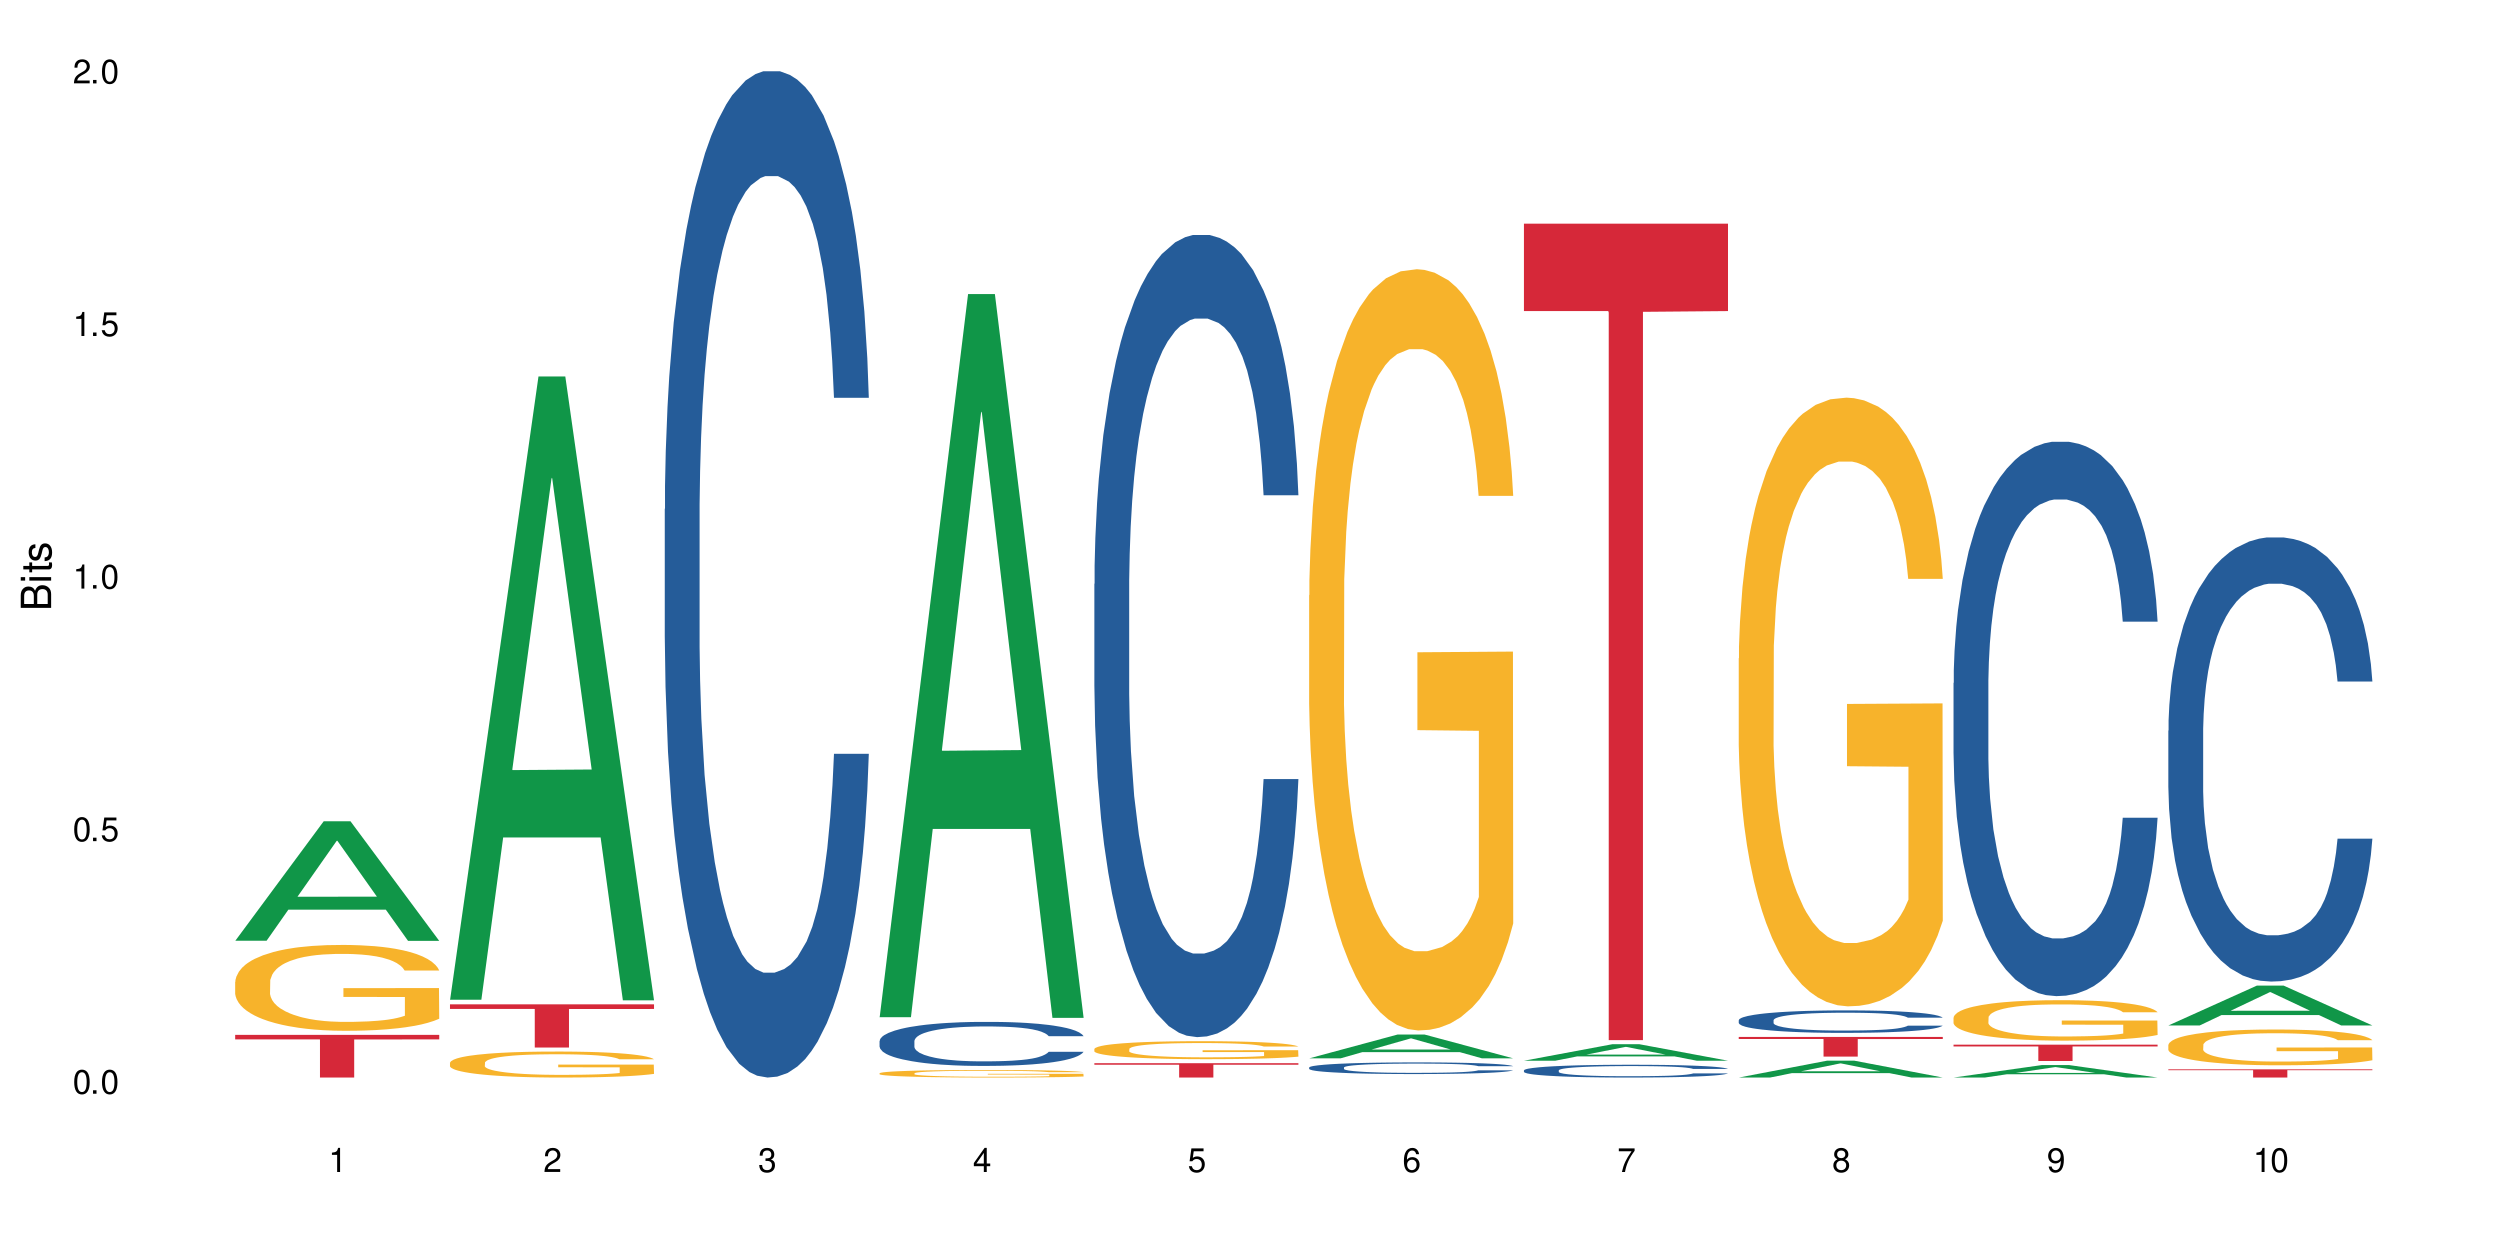 <?xml version="1.0" encoding="UTF-8"?>
<svg xmlns="http://www.w3.org/2000/svg" xmlns:xlink="http://www.w3.org/1999/xlink" width="720" height="360" viewBox="0 0 720 360">
<defs>
<g>
<g id="glyph-0-0">
</g>
<g id="glyph-0-1">
<path d="M 2.641 -6.938 C 2 -6.938 1.422 -6.656 1.078 -6.172 C 0.641 -5.562 0.406 -4.641 0.406 -3.359 C 0.406 -1.016 1.188 0.219 2.641 0.219 C 4.078 0.219 4.859 -1.016 4.859 -3.297 C 4.859 -4.641 4.656 -5.547 4.203 -6.172 C 3.844 -6.656 3.281 -6.938 2.641 -6.938 Z M 2.641 -6.188 C 3.547 -6.188 4 -5.25 4 -3.375 C 4 -1.406 3.562 -0.484 2.625 -0.484 C 1.734 -0.484 1.281 -1.438 1.281 -3.344 C 1.281 -5.25 1.734 -6.188 2.641 -6.188 Z M 2.641 -6.188 "/>
</g>
<g id="glyph-0-2">
<path d="M 1.828 -1 L 0.828 -1 L 0.828 0 L 1.828 0 Z M 1.828 -1 "/>
</g>
<g id="glyph-0-3">
<path d="M 4.562 -6.797 L 1.062 -6.797 L 0.547 -3.094 L 1.328 -3.094 C 1.719 -3.562 2.047 -3.734 2.578 -3.734 C 3.484 -3.734 4.062 -3.109 4.062 -2.094 C 4.062 -1.125 3.484 -0.531 2.578 -0.531 C 1.828 -0.531 1.375 -0.906 1.188 -1.672 L 0.328 -1.672 C 0.453 -1.109 0.547 -0.844 0.75 -0.594 C 1.125 -0.078 1.828 0.219 2.594 0.219 C 3.969 0.219 4.922 -0.781 4.922 -2.219 C 4.922 -3.562 4.031 -4.484 2.719 -4.484 C 2.25 -4.484 1.859 -4.359 1.469 -4.062 L 1.734 -5.969 L 4.562 -5.969 Z M 4.562 -6.797 "/>
</g>
<g id="glyph-0-4">
<path d="M 2.484 -4.938 L 2.484 0 L 3.328 0 L 3.328 -6.938 L 2.766 -6.938 C 2.469 -5.875 2.281 -5.734 0.984 -5.562 L 0.984 -4.938 Z M 2.484 -4.938 "/>
</g>
<g id="glyph-0-5">
<path d="M 4.859 -0.828 L 1.281 -0.828 C 1.359 -1.406 1.672 -1.781 2.5 -2.281 L 3.469 -2.828 C 4.406 -3.344 4.906 -4.062 4.906 -4.906 C 4.906 -5.484 4.672 -6.031 4.266 -6.406 C 3.859 -6.766 3.375 -6.938 2.719 -6.938 C 1.859 -6.938 1.219 -6.625 0.844 -6.031 C 0.609 -5.672 0.5 -5.234 0.484 -4.531 L 1.328 -4.531 C 1.359 -5.016 1.406 -5.281 1.531 -5.516 C 1.75 -5.938 2.188 -6.203 2.703 -6.203 C 3.469 -6.203 4.031 -5.641 4.031 -4.891 C 4.031 -4.344 3.719 -3.859 3.125 -3.516 L 2.234 -3 C 0.812 -2.172 0.406 -1.531 0.328 -0.016 L 4.859 -0.016 Z M 4.859 -0.828 "/>
</g>
<g id="glyph-0-6">
<path d="M 2.125 -3.188 L 2.578 -3.188 C 3.5 -3.188 3.984 -2.766 3.984 -1.922 C 3.984 -1.062 3.469 -0.531 2.594 -0.531 C 1.656 -0.531 1.203 -1 1.156 -2.016 L 0.312 -2.016 C 0.344 -1.453 0.438 -1.094 0.609 -0.781 C 0.953 -0.109 1.625 0.219 2.547 0.219 C 3.953 0.219 4.859 -0.625 4.859 -1.938 C 4.859 -2.828 4.516 -3.297 3.703 -3.594 C 4.344 -3.844 4.656 -4.328 4.656 -5.031 C 4.656 -6.219 3.875 -6.938 2.578 -6.938 C 1.203 -6.938 0.484 -6.172 0.453 -4.703 L 1.297 -4.703 C 1.312 -5.125 1.344 -5.359 1.453 -5.578 C 1.641 -5.969 2.062 -6.203 2.594 -6.203 C 3.344 -6.203 3.797 -5.75 3.797 -5 C 3.797 -4.516 3.609 -4.219 3.25 -4.047 C 3.016 -3.953 2.703 -3.922 2.125 -3.906 Z M 2.125 -3.188 "/>
</g>
<g id="glyph-0-7">
<path d="M 3.141 -1.672 L 3.141 0 L 3.984 0 L 3.984 -1.672 L 4.984 -1.672 L 4.984 -2.438 L 3.984 -2.438 L 3.984 -6.938 L 3.359 -6.938 L 0.266 -2.578 L 0.266 -1.672 Z M 3.141 -2.438 L 1 -2.438 L 3.141 -5.5 Z M 3.141 -2.438 "/>
</g>
<g id="glyph-0-8">
<path d="M 4.781 -5.125 C 4.609 -6.266 3.891 -6.938 2.844 -6.938 C 2.094 -6.938 1.422 -6.578 1.031 -5.953 C 0.594 -5.266 0.406 -4.422 0.406 -3.172 C 0.406 -2 0.578 -1.25 0.984 -0.641 C 1.359 -0.078 1.953 0.219 2.703 0.219 C 3.984 0.219 4.922 -0.75 4.922 -2.094 C 4.922 -3.375 4.062 -4.281 2.844 -4.281 C 2.172 -4.281 1.641 -4.031 1.281 -3.516 C 1.281 -5.234 1.828 -6.188 2.797 -6.188 C 3.391 -6.188 3.797 -5.797 3.938 -5.125 Z M 2.734 -3.531 C 3.547 -3.531 4.062 -2.953 4.062 -2.031 C 4.062 -1.156 3.484 -0.531 2.703 -0.531 C 1.922 -0.531 1.328 -1.188 1.328 -2.078 C 1.328 -2.938 1.906 -3.531 2.734 -3.531 Z M 2.734 -3.531 "/>
</g>
<g id="glyph-0-9">
<path d="M 4.984 -6.797 L 0.438 -6.797 L 0.438 -5.969 L 4.109 -5.969 C 2.5 -3.656 1.828 -2.234 1.328 0 L 2.219 0 C 2.594 -2.172 3.453 -4.047 4.984 -6.094 Z M 4.984 -6.797 "/>
</g>
<g id="glyph-0-10">
<path d="M 3.75 -3.656 C 4.469 -4.094 4.688 -4.438 4.688 -5.078 C 4.688 -6.172 3.844 -6.938 2.641 -6.938 C 1.438 -6.938 0.594 -6.172 0.594 -5.094 C 0.594 -4.438 0.812 -4.094 1.516 -3.656 C 0.734 -3.266 0.359 -2.703 0.359 -1.922 C 0.359 -0.656 1.281 0.219 2.641 0.219 C 3.984 0.219 4.922 -0.656 4.922 -1.922 C 4.922 -2.703 4.531 -3.266 3.75 -3.656 Z M 2.641 -6.188 C 3.359 -6.188 3.812 -5.75 3.812 -5.062 C 3.812 -4.406 3.344 -3.984 2.641 -3.984 C 1.922 -3.984 1.453 -4.406 1.453 -5.078 C 1.453 -5.75 1.922 -6.188 2.641 -6.188 Z M 2.641 -3.266 C 3.484 -3.266 4.062 -2.719 4.062 -1.906 C 4.062 -1.078 3.484 -0.531 2.625 -0.531 C 1.797 -0.531 1.219 -1.094 1.219 -1.906 C 1.219 -2.719 1.781 -3.266 2.641 -3.266 Z M 2.641 -3.266 "/>
</g>
<g id="glyph-0-11">
<path d="M 0.516 -1.578 C 0.672 -0.453 1.406 0.219 2.438 0.219 C 3.188 0.219 3.859 -0.141 4.266 -0.766 C 4.688 -1.453 4.891 -2.297 4.891 -3.547 C 4.891 -4.719 4.703 -5.453 4.312 -6.078 C 3.938 -6.641 3.344 -6.938 2.594 -6.938 C 1.297 -6.938 0.359 -5.969 0.359 -4.625 C 0.359 -3.344 1.234 -2.453 2.453 -2.453 C 3.094 -2.453 3.578 -2.672 4.016 -3.203 C 4 -1.484 3.469 -0.531 2.5 -0.531 C 1.906 -0.531 1.484 -0.906 1.359 -1.578 Z M 2.578 -6.203 C 3.375 -6.203 3.969 -5.531 3.969 -4.641 C 3.969 -3.797 3.391 -3.188 2.547 -3.188 C 1.734 -3.188 1.234 -3.766 1.234 -4.688 C 1.234 -5.562 1.797 -6.203 2.578 -6.203 Z M 2.578 -6.203 "/>
</g>
<g id="glyph-1-0">
</g>
<g id="glyph-1-1">
<path d="M 0 -0.953 L 0 -4.891 C 0 -5.719 -0.234 -6.344 -0.734 -6.797 C -1.188 -7.234 -1.812 -7.469 -2.5 -7.469 C -3.547 -7.469 -4.188 -7 -4.625 -5.875 C -4.984 -6.688 -5.625 -7.094 -6.531 -7.094 C -7.172 -7.094 -7.734 -6.859 -8.141 -6.391 C -8.562 -5.922 -8.75 -5.344 -8.75 -4.5 L -8.75 -0.953 Z M -4.984 -2.062 L -7.766 -2.062 L -7.766 -4.219 C -7.766 -4.844 -7.688 -5.203 -7.453 -5.5 C -7.219 -5.812 -6.859 -5.969 -6.375 -5.969 C -5.891 -5.969 -5.531 -5.812 -5.297 -5.5 C -5.062 -5.203 -4.984 -4.844 -4.984 -4.219 Z M -0.984 -2.062 L -4 -2.062 L -4 -4.781 C -4 -5.766 -3.438 -6.359 -2.484 -6.359 C -1.547 -6.359 -0.984 -5.766 -0.984 -4.781 Z M -0.984 -2.062 "/>
</g>
<g id="glyph-1-2">
<path d="M -6.281 -1.797 L -6.281 -0.797 L 0 -0.797 L 0 -1.797 Z M -8.75 -1.797 L -8.75 -0.797 L -7.484 -0.797 L -7.484 -1.797 Z M -8.75 -1.797 "/>
</g>
<g id="glyph-1-3">
<path d="M -6.281 -3.047 L -6.281 -2.016 L -8.016 -2.016 L -8.016 -1.016 L -6.281 -1.016 L -6.281 -0.172 L -5.469 -0.172 L -5.469 -1.016 L -0.719 -1.016 C -0.078 -1.016 0.281 -1.453 0.281 -2.234 C 0.281 -2.5 0.25 -2.719 0.188 -3.047 L -0.641 -3.047 C -0.609 -2.906 -0.594 -2.766 -0.594 -2.562 C -0.594 -2.141 -0.719 -2.016 -1.156 -2.016 L -5.469 -2.016 L -5.469 -3.047 Z M -6.281 -3.047 "/>
</g>
<g id="glyph-1-4">
<path d="M -4.531 -5.25 C -5.766 -5.25 -6.469 -4.422 -6.469 -2.969 C -6.469 -1.516 -5.719 -0.562 -4.547 -0.562 C -3.562 -0.562 -3.094 -1.062 -2.734 -2.562 L -2.516 -3.484 C -2.344 -4.188 -2.094 -4.469 -1.641 -4.469 C -1.047 -4.469 -0.641 -3.875 -0.641 -3 C -0.641 -2.453 -0.797 -2 -1.062 -1.75 C -1.25 -1.594 -1.422 -1.531 -1.875 -1.469 L -1.875 -0.406 C -0.422 -0.453 0.281 -1.266 0.281 -2.922 C 0.281 -4.5 -0.5 -5.516 -1.719 -5.516 C -2.656 -5.516 -3.172 -4.984 -3.469 -3.734 L -3.703 -2.766 C -3.891 -1.953 -4.156 -1.609 -4.594 -1.609 C -5.188 -1.609 -5.547 -2.125 -5.547 -2.938 C -5.547 -3.75 -5.203 -4.172 -4.531 -4.203 Z M -4.531 -5.25 "/>
</g>
</g>
</defs>
<rect x="-72" y="-36" width="864" height="432" fill="rgb(100%, 100%, 100%)" fill-opacity="1"/>
<path fill-rule="nonzero" fill="rgb(6.275%, 58.824%, 28.235%)" fill-opacity="1" d="M 67.73 270.941 L 67.793 270.91 L 93.223 236.531 L 100.945 236.531 L 126.5 270.977 L 117.52 270.977 L 111.117 261.984 L 83.051 261.984 L 76.773 270.941 L 67.73 270.941 L 85.75 258.266 L 108.543 258.234 L 97.176 242.16 L 97.051 242.125 L 96.926 242.223 L 85.688 258.234 L 85.75 258.266 Z M 67.73 270.941 "/>
<path fill-rule="nonzero" fill="rgb(96.863%, 70.196%, 16.863%)" fill-opacity="1" d="M 67.73 282.734 L 67.801 282.711 L 67.801 282.258 L 68.09 281.242 L 68.805 279.84 L 69.738 278.691 L 70.742 277.785 L 71.387 277.312 L 72.461 276.633 L 73.395 276.137 L 75.758 275.121 L 78.77 274.172 L 80.418 273.766 L 82.281 273.383 L 84.93 272.953 L 86.148 272.793 L 89.875 272.434 L 94.105 272.207 L 98.762 272.141 L 100.914 272.16 L 103.852 272.254 L 107.863 272.5 L 110.16 272.727 L 111.949 272.953 L 113.812 273.246 L 116.105 273.699 L 118.258 274.238 L 119.977 274.781 L 121.695 275.461 L 123.129 276.184 L 124.348 276.973 L 125.422 277.922 L 126.07 278.711 L 126.5 279.504 L 116.535 279.504 L 115.965 278.711 L 115.32 278.102 L 114.242 277.355 L 113.168 276.816 L 112.094 276.387 L 110.086 275.797 L 108.367 275.438 L 106.215 275.121 L 104.137 274.918 L 101.773 274.781 L 100.34 274.738 L 96.543 274.738 L 93.102 274.895 L 91.094 275.074 L 89.66 275.258 L 87.656 275.594 L 86.438 275.867 L 85.719 276.047 L 83.57 276.746 L 82.137 277.379 L 81.348 277.809 L 80.344 278.488 L 79.629 279.098 L 78.84 280 L 78.41 280.676 L 77.836 282.215 L 77.766 286.277 L 77.98 287.137 L 78.41 288.062 L 78.984 288.875 L 79.844 289.734 L 80.703 290.391 L 82.207 291.27 L 83.496 291.859 L 84.5 292.242 L 86.438 292.852 L 87.227 293.055 L 89.09 293.461 L 91.023 293.777 L 93.387 294.051 L 95.18 294.184 L 98.047 294.297 L 101.703 294.297 L 106 294.164 L 108.727 293.98 L 110.59 293.801 L 111.809 293.645 L 113.312 293.395 L 114.387 293.168 L 115.391 292.918 L 116.609 292.535 L 116.609 287.137 L 98.906 287.113 L 98.906 284.586 L 126.426 284.562 L 126.5 293.395 L 124.992 294.004 L 123.129 294.59 L 121.34 295.043 L 119.477 295.426 L 116.824 295.855 L 114.672 296.129 L 111.375 296.445 L 108.367 296.648 L 105.215 296.781 L 102.418 296.852 L 99.121 296.871 L 96.184 296.828 L 93.031 296.691 L 90.52 296.512 L 88.227 296.285 L 85.934 295.992 L 83.066 295.516 L 81.203 295.133 L 79.27 294.66 L 77.336 294.094 L 75.613 293.484 L 74.469 293.012 L 73.32 292.469 L 72.102 291.789 L 70.957 291.023 L 70.098 290.324 L 69.309 289.531 L 68.734 288.785 L 68.16 287.77 L 67.875 286.957 L 67.73 286.258 Z M 67.73 282.734 "/>
<path fill-rule="nonzero" fill="rgb(83.922%, 15.686%, 22.353%)" fill-opacity="1" d="M 67.73 298.035 L 126.5 298.035 L 126.5 299.352 L 102.008 299.363 L 102.008 310.332 L 92.152 310.332 L 92.152 299.375 L 92.008 299.352 L 67.73 299.352 Z M 67.73 298.035 "/>
<path fill-rule="nonzero" fill="rgb(6.275%, 58.824%, 28.235%)" fill-opacity="1" d="M 129.594 287.918 L 129.656 287.75 L 155.082 108.414 L 162.805 108.414 L 188.359 288.09 L 179.383 288.09 L 172.977 241.188 L 144.91 241.188 L 138.633 287.918 L 129.594 287.918 L 147.613 221.785 L 170.402 221.617 L 159.039 137.77 L 158.914 137.602 L 158.789 138.105 L 147.547 221.617 L 147.613 221.785 Z M 129.594 287.918 "/>
<path fill-rule="nonzero" fill="rgb(96.863%, 70.196%, 16.863%)" fill-opacity="1" d="M 129.594 306.051 L 129.664 306.047 L 129.664 305.91 L 129.949 305.602 L 130.668 305.176 L 131.598 304.828 L 132.602 304.555 L 133.246 304.41 L 134.32 304.207 L 135.254 304.055 L 137.617 303.75 L 140.629 303.461 L 142.277 303.34 L 144.141 303.223 L 146.793 303.094 L 148.012 303.043 L 151.738 302.934 L 155.965 302.867 L 160.625 302.848 L 162.773 302.852 L 165.711 302.879 L 169.727 302.957 L 172.02 303.023 L 173.812 303.094 L 175.676 303.18 L 177.969 303.316 L 180.117 303.48 L 181.836 303.645 L 183.559 303.852 L 184.992 304.07 L 186.211 304.309 L 187.285 304.598 L 187.93 304.836 L 188.359 305.074 L 178.398 305.074 L 177.824 304.836 L 177.18 304.652 L 176.105 304.426 L 175.031 304.262 L 173.953 304.133 L 171.949 303.953 L 170.227 303.844 L 168.078 303.75 L 166 303.688 L 163.633 303.645 L 162.199 303.633 L 158.402 303.633 L 154.961 303.68 L 152.957 303.734 L 151.523 303.789 L 149.516 303.891 L 148.297 303.973 L 147.582 304.027 L 145.43 304.242 L 143.996 304.434 L 143.207 304.562 L 142.207 304.766 L 141.488 304.953 L 140.699 305.227 L 140.27 305.43 L 139.695 305.895 L 139.625 307.125 L 139.84 307.387 L 140.27 307.664 L 140.844 307.91 L 141.703 308.172 L 142.562 308.371 L 144.07 308.637 L 145.359 308.816 L 146.363 308.93 L 148.297 309.117 L 149.086 309.176 L 150.949 309.301 L 152.883 309.395 L 155.25 309.477 L 157.039 309.52 L 159.906 309.555 L 163.562 309.555 L 167.863 309.512 L 170.586 309.457 L 172.449 309.402 L 173.668 309.355 L 175.172 309.281 L 176.246 309.211 L 177.25 309.137 L 178.469 309.02 L 178.469 307.387 L 160.766 307.379 L 160.766 306.613 L 188.289 306.605 L 188.359 309.281 L 186.855 309.465 L 184.992 309.641 L 183.199 309.777 L 181.336 309.895 L 178.684 310.023 L 176.535 310.105 L 173.238 310.203 L 170.227 310.266 L 167.074 310.305 L 164.277 310.324 L 160.984 310.332 L 158.043 310.32 L 154.891 310.277 L 152.383 310.223 L 150.09 310.156 L 147.797 310.066 L 144.93 309.922 L 143.066 309.805 L 141.129 309.664 L 139.195 309.492 L 137.477 309.309 L 136.328 309.164 L 135.184 309 L 133.965 308.793 L 132.816 308.562 L 131.957 308.352 L 131.168 308.109 L 130.594 307.883 L 130.023 307.578 L 129.734 307.332 L 129.594 307.117 Z M 129.594 306.051 "/>
<path fill-rule="nonzero" fill="rgb(83.922%, 15.686%, 22.353%)" fill-opacity="1" d="M 129.594 289.254 L 188.359 289.254 L 188.359 290.582 L 163.867 290.594 L 163.867 301.684 L 154.012 301.684 L 154.012 290.605 L 153.871 290.582 L 129.594 290.582 Z M 129.594 289.254 "/>
<path fill-rule="nonzero" fill="rgb(14.51%, 36.078%, 60%)" fill-opacity="1" d="M 191.453 146.621 L 191.523 146.355 L 191.523 140 L 191.738 129.934 L 192.242 117.215 L 192.742 108.477 L 194.031 92.844 L 195.824 77.746 L 197.688 66.09 L 199.051 59.203 L 200.27 53.902 L 203.062 44.102 L 204.855 39.07 L 206.789 34.566 L 209.156 30.062 L 210.875 27.414 L 214.746 23.176 L 217.613 21.32 L 219.832 20.527 L 224.637 20.527 L 227.5 21.586 L 229.582 22.91 L 231.875 25.031 L 233.809 27.414 L 237.176 33.242 L 240.188 40.66 L 241.547 44.898 L 243.699 53.109 L 245.348 61.055 L 246.492 67.945 L 247.785 77.746 L 248.93 89.668 L 249.789 103.176 L 250.219 114.566 L 240.188 114.566 L 239.684 103.973 L 239.113 95.758 L 238.035 84.898 L 236.961 77.215 L 235.457 69.535 L 234.094 64.5 L 232.23 59.469 L 230.582 56.289 L 228.863 53.902 L 227.215 52.316 L 224.062 50.727 L 220.406 50.727 L 219.043 51.254 L 216.25 53.375 L 214.746 55.23 L 212.594 58.938 L 211.09 62.383 L 209.297 67.68 L 208.078 72.184 L 206.574 79.07 L 205.5 85.164 L 204.281 93.906 L 203.566 100.527 L 202.918 107.945 L 202.348 116.688 L 201.918 125.957 L 201.629 135.762 L 201.484 145.297 L 201.484 186.355 L 201.629 195.895 L 201.988 207.02 L 202.918 223.18 L 204.281 237.219 L 205.859 248.344 L 207.363 256.293 L 208.223 260 L 209.371 264.238 L 211.16 269.535 L 213.742 274.836 L 215.246 276.953 L 217.539 279.074 L 219.906 280.133 L 223.059 280.133 L 225.852 279.074 L 227.715 277.75 L 229.652 275.629 L 232.305 271.125 L 233.953 266.887 L 235.387 261.855 L 236.461 256.82 L 237.176 252.582 L 238.254 244.371 L 239.113 235.363 L 239.758 226.094 L 240.188 217.086 L 250.219 217.086 L 249.789 227.684 L 249.145 238.012 L 248.5 245.695 L 247.496 254.969 L 246.352 263.18 L 244.703 272.449 L 243.34 278.543 L 241.547 285.168 L 239.898 290.199 L 238.109 294.703 L 235.457 300 L 233.738 302.648 L 231.875 305.035 L 229.652 307.152 L 226.855 309.008 L 223.848 310.066 L 221.051 310.332 L 218.043 309.801 L 215.82 308.742 L 212.883 306.359 L 209.227 301.59 L 206.574 296.559 L 204.496 291.523 L 202.703 286.227 L 200.699 279.074 L 198.117 267.418 L 196.543 258.41 L 195.465 250.992 L 194.246 240.664 L 193.387 231.391 L 192.383 216.555 L 191.668 197.746 L 191.453 183.18 Z M 191.453 146.621 "/>
<path fill-rule="nonzero" fill="rgb(6.275%, 58.824%, 28.235%)" fill-opacity="1" d="M 253.312 292.945 L 253.375 292.75 L 278.805 84.688 L 286.527 84.688 L 312.082 293.145 L 303.102 293.145 L 296.699 238.73 L 268.633 238.73 L 262.355 292.945 L 253.312 292.945 L 271.332 216.219 L 294.125 216.023 L 282.762 118.746 L 282.633 118.551 L 282.508 119.137 L 271.27 216.023 L 271.332 216.219 Z M 253.312 292.945 "/>
<path fill-rule="nonzero" fill="rgb(14.51%, 36.078%, 60%)" fill-opacity="1" d="M 253.312 299.824 L 253.387 299.812 L 253.387 299.535 L 253.602 299.094 L 254.102 298.539 L 254.605 298.156 L 255.895 297.473 L 257.684 296.812 L 259.547 296.301 L 260.91 296 L 262.129 295.766 L 264.922 295.34 L 266.715 295.117 L 268.652 294.922 L 271.016 294.723 L 272.734 294.609 L 276.605 294.422 L 279.473 294.34 L 281.695 294.309 L 286.496 294.309 L 289.363 294.352 L 291.441 294.41 L 293.734 294.504 L 295.668 294.609 L 299.039 294.863 L 302.047 295.188 L 303.41 295.375 L 305.559 295.734 L 307.207 296.082 L 308.355 296.383 L 309.645 296.812 L 310.793 297.332 L 311.652 297.926 L 312.082 298.422 L 302.047 298.422 L 301.547 297.957 L 300.973 297.598 L 299.898 297.125 L 298.824 296.789 L 297.316 296.453 L 295.957 296.23 L 294.094 296.012 L 292.445 295.871 L 290.723 295.766 L 289.074 295.699 L 285.922 295.629 L 282.266 295.629 L 280.906 295.652 L 278.109 295.746 L 276.605 295.824 L 274.457 295.988 L 272.949 296.137 L 271.16 296.371 L 269.941 296.566 L 268.434 296.867 L 267.359 297.137 L 266.141 297.52 L 265.426 297.809 L 264.781 298.133 L 264.207 298.516 L 263.777 298.922 L 263.492 299.352 L 263.348 299.766 L 263.348 301.562 L 263.492 301.98 L 263.848 302.469 L 264.781 303.176 L 266.141 303.789 L 267.719 304.277 L 269.223 304.625 L 270.082 304.789 L 271.23 304.973 L 273.023 305.203 L 275.602 305.438 L 277.105 305.527 L 279.402 305.621 L 281.766 305.668 L 284.918 305.668 L 287.715 305.621 L 289.578 305.562 L 291.512 305.473 L 294.164 305.273 L 295.812 305.09 L 297.246 304.867 L 298.32 304.648 L 299.039 304.461 L 300.113 304.102 L 300.973 303.711 L 301.617 303.305 L 302.047 302.91 L 312.082 302.91 L 311.652 303.371 L 311.008 303.824 L 310.363 304.16 L 309.359 304.566 L 308.211 304.926 L 306.562 305.332 L 305.203 305.598 L 303.41 305.887 L 301.762 306.109 L 299.969 306.305 L 297.316 306.539 L 295.598 306.652 L 293.734 306.758 L 291.512 306.852 L 288.719 306.934 L 285.707 306.977 L 282.914 306.988 L 279.902 306.969 L 277.68 306.922 L 274.742 306.816 L 271.086 306.609 L 268.434 306.387 L 266.355 306.168 L 264.566 305.934 L 262.559 305.621 L 259.98 305.113 L 258.402 304.719 L 257.328 304.395 L 256.109 303.941 L 255.25 303.535 L 254.246 302.887 L 253.527 302.062 L 253.312 301.426 Z M 253.312 299.824 "/>
<path fill-rule="nonzero" fill="rgb(96.863%, 70.196%, 16.863%)" fill-opacity="1" d="M 253.312 309.086 L 253.387 309.086 L 253.387 309.047 L 253.672 308.957 L 254.387 308.832 L 255.32 308.73 L 256.324 308.652 L 256.969 308.609 L 258.043 308.551 L 258.977 308.508 L 261.34 308.418 L 264.352 308.332 L 266 308.297 L 267.863 308.262 L 270.516 308.227 L 271.73 308.211 L 275.461 308.18 L 279.688 308.16 L 284.348 308.152 L 286.496 308.156 L 289.434 308.164 L 293.449 308.188 L 295.742 308.207 L 297.531 308.227 L 299.395 308.25 L 301.691 308.293 L 303.84 308.34 L 305.559 308.387 L 307.281 308.445 L 308.715 308.512 L 309.93 308.578 L 311.008 308.664 L 311.652 308.734 L 312.082 308.801 L 302.121 308.801 L 301.547 308.734 L 300.902 308.68 L 299.824 308.613 L 298.75 308.566 L 297.676 308.527 L 295.668 308.477 L 293.949 308.445 L 291.801 308.418 L 289.723 308.398 L 287.355 308.387 L 285.922 308.383 L 282.125 308.383 L 278.684 308.398 L 276.676 308.414 L 275.242 308.43 L 273.238 308.457 L 272.02 308.48 L 271.301 308.5 L 269.152 308.559 L 267.719 308.617 L 266.93 308.652 L 265.926 308.715 L 265.211 308.766 L 264.422 308.848 L 263.992 308.906 L 263.418 309.043 L 263.348 309.398 L 263.562 309.477 L 263.992 309.555 L 264.566 309.629 L 265.426 309.703 L 266.285 309.762 L 267.789 309.84 L 269.082 309.891 L 270.082 309.926 L 272.02 309.977 L 272.809 309.996 L 274.672 310.031 L 276.605 310.059 L 278.973 310.082 L 280.762 310.094 L 283.629 310.105 L 287.285 310.105 L 291.586 310.094 L 294.309 310.078 L 296.172 310.062 L 297.391 310.047 L 298.895 310.027 L 299.969 310.008 L 300.973 309.984 L 302.191 309.949 L 302.191 309.477 L 284.488 309.473 L 284.488 309.25 L 312.008 309.25 L 312.082 310.027 L 310.578 310.078 L 308.715 310.133 L 306.922 310.172 L 305.059 310.207 L 302.406 310.242 L 300.258 310.266 L 296.961 310.293 L 293.949 310.312 L 290.797 310.324 L 288 310.332 L 284.703 310.332 L 281.766 310.328 L 278.613 310.316 L 276.105 310.301 L 273.812 310.281 L 271.516 310.254 L 268.652 310.215 L 266.789 310.18 L 264.852 310.137 L 262.918 310.086 L 261.195 310.035 L 260.051 309.992 L 258.902 309.945 L 257.684 309.887 L 256.539 309.816 L 255.68 309.754 L 254.891 309.688 L 254.316 309.621 L 253.742 309.531 L 253.457 309.461 L 253.312 309.398 Z M 253.312 309.086 "/>
<path fill-rule="nonzero" fill="rgb(14.51%, 36.078%, 60%)" fill-opacity="1" d="M 315.176 168.191 L 315.246 167.98 L 315.246 162.914 L 315.461 154.891 L 315.961 144.754 L 316.465 137.785 L 317.754 125.324 L 319.547 113.289 L 321.41 103.996 L 322.77 98.508 L 323.988 94.281 L 326.785 86.469 L 328.578 82.457 L 330.512 78.867 L 332.875 75.277 L 334.598 73.164 L 338.465 69.785 L 341.332 68.309 L 343.555 67.676 L 348.355 67.676 L 351.223 68.52 L 353.301 69.574 L 355.594 71.266 L 357.531 73.164 L 360.898 77.812 L 363.91 83.723 L 365.27 87.102 L 367.422 93.648 L 369.07 99.984 L 370.215 105.473 L 371.504 113.289 L 372.652 122.789 L 373.512 133.559 L 373.941 142.641 L 363.91 142.641 L 363.406 134.195 L 362.832 127.648 L 361.758 118.988 L 360.684 112.867 L 359.18 106.742 L 357.816 102.73 L 355.953 98.719 L 354.305 96.184 L 352.586 94.281 L 350.938 93.016 L 347.785 91.75 L 344.129 91.75 L 342.766 92.172 L 339.973 93.859 L 338.465 95.34 L 336.316 98.293 L 334.812 101.039 L 333.02 105.262 L 331.801 108.852 L 330.297 114.344 L 329.223 119.199 L 328.004 126.168 L 327.285 131.449 L 326.641 137.363 L 326.066 144.332 L 325.637 151.723 L 325.352 159.535 L 325.207 167.137 L 325.207 199.867 L 325.352 207.469 L 325.711 216.34 L 326.641 229.223 L 328.004 240.414 L 329.578 249.281 L 331.086 255.617 L 331.945 258.574 L 333.09 261.953 L 334.883 266.176 L 337.465 270.398 L 338.969 272.09 L 341.262 273.777 L 343.625 274.625 L 346.781 274.625 L 349.574 273.777 L 351.438 272.723 L 353.375 271.031 L 356.023 267.441 L 357.672 264.066 L 359.105 260.051 L 360.184 256.039 L 360.898 252.66 L 361.973 246.113 L 362.832 238.934 L 363.48 231.543 L 363.91 224.363 L 373.941 224.363 L 373.512 232.812 L 372.867 241.047 L 372.223 247.172 L 371.219 254.562 L 370.07 261.109 L 368.422 268.5 L 367.062 273.355 L 365.27 278.637 L 363.621 282.648 L 361.832 286.238 L 359.18 290.461 L 357.457 292.574 L 355.594 294.473 L 353.375 296.164 L 350.578 297.641 L 347.57 298.484 L 344.773 298.695 L 341.762 298.273 L 339.543 297.43 L 336.602 295.527 L 332.949 291.727 L 330.297 287.715 L 328.219 283.703 L 326.426 279.48 L 324.418 273.777 L 321.84 264.488 L 320.262 257.309 L 319.188 251.395 L 317.969 243.16 L 317.109 235.766 L 316.105 223.941 L 315.391 208.949 L 315.176 197.336 Z M 315.176 168.191 "/>
<path fill-rule="nonzero" fill="rgb(96.863%, 70.196%, 16.863%)" fill-opacity="1" d="M 315.176 302.082 L 315.246 302.074 L 315.246 301.98 L 315.531 301.77 L 316.25 301.477 L 317.18 301.234 L 318.184 301.043 L 318.828 300.945 L 319.906 300.801 L 320.836 300.699 L 323.203 300.484 L 326.211 300.285 L 327.859 300.203 L 329.723 300.121 L 332.375 300.031 L 333.594 299.996 L 337.32 299.922 L 341.547 299.875 L 346.207 299.859 L 348.355 299.867 L 351.297 299.883 L 355.309 299.938 L 357.602 299.984 L 359.395 300.031 L 361.258 300.094 L 363.551 300.188 L 365.699 300.301 L 367.422 300.414 L 369.141 300.555 L 370.574 300.707 L 371.793 300.875 L 372.867 301.074 L 373.512 301.238 L 373.941 301.402 L 363.98 301.402 L 363.406 301.238 L 362.762 301.109 L 361.688 300.953 L 360.613 300.84 L 359.535 300.75 L 357.531 300.629 L 355.809 300.551 L 353.66 300.484 L 351.582 300.441 L 349.215 300.414 L 347.785 300.406 L 343.984 300.406 L 340.547 300.438 L 338.539 300.477 L 337.105 300.516 L 335.098 300.586 L 333.879 300.641 L 333.164 300.68 L 331.012 300.824 L 329.578 300.957 L 328.793 301.047 L 327.789 301.191 L 327.07 301.32 L 326.281 301.508 L 325.852 301.648 L 325.281 301.973 L 325.207 302.824 L 325.422 303.004 L 325.852 303.199 L 326.426 303.367 L 327.285 303.547 L 328.145 303.684 L 329.652 303.871 L 330.941 303.992 L 331.945 304.074 L 333.879 304.199 L 334.668 304.242 L 336.531 304.328 L 338.465 304.395 L 340.832 304.453 L 342.625 304.48 L 345.488 304.504 L 349.145 304.504 L 353.445 304.477 L 356.168 304.438 L 358.031 304.398 L 359.25 304.367 L 360.754 304.316 L 361.832 304.266 L 362.832 304.215 L 364.051 304.133 L 364.051 303.004 L 346.352 303 L 346.352 302.469 L 373.871 302.465 L 373.941 304.316 L 372.438 304.441 L 370.574 304.566 L 368.781 304.66 L 366.918 304.742 L 364.266 304.832 L 362.117 304.887 L 358.82 304.953 L 355.809 304.996 L 352.656 305.023 L 349.863 305.039 L 346.566 305.043 L 343.625 305.035 L 340.473 305.004 L 337.965 304.969 L 335.672 304.922 L 333.379 304.859 L 330.512 304.758 L 328.648 304.68 L 326.715 304.578 L 324.777 304.461 L 323.059 304.332 L 321.91 304.234 L 320.766 304.121 L 319.547 303.977 L 318.398 303.816 L 317.539 303.672 L 316.75 303.504 L 316.18 303.348 L 315.605 303.137 L 315.316 302.965 L 315.176 302.82 Z M 315.176 302.082 "/>
<path fill-rule="nonzero" fill="rgb(83.922%, 15.686%, 22.353%)" fill-opacity="1" d="M 315.176 306.207 L 373.941 306.207 L 373.941 306.648 L 349.449 306.652 L 349.449 310.332 L 339.594 310.332 L 339.594 306.656 L 339.453 306.648 L 315.176 306.648 Z M 315.176 306.207 "/>
<path fill-rule="nonzero" fill="rgb(6.275%, 58.824%, 28.235%)" fill-opacity="1" d="M 377.035 304.805 L 377.098 304.797 L 402.527 297.941 L 410.25 297.941 L 435.805 304.809 L 426.824 304.809 L 420.422 303.016 L 392.355 303.016 L 386.078 304.805 L 377.035 304.805 L 395.055 302.273 L 417.848 302.27 L 406.48 299.062 L 406.355 299.055 L 406.23 299.074 L 394.992 302.27 L 395.055 302.273 Z M 377.035 304.805 "/>
<path fill-rule="nonzero" fill="rgb(14.51%, 36.078%, 60%)" fill-opacity="1" d="M 377.035 307.434 L 377.105 307.43 L 377.105 307.355 L 377.32 307.238 L 377.824 307.094 L 378.324 306.992 L 379.617 306.812 L 381.406 306.637 L 383.27 306.5 L 384.633 306.422 L 385.852 306.359 L 388.645 306.246 L 390.438 306.188 L 392.371 306.137 L 394.738 306.086 L 396.457 306.055 L 400.328 306.004 L 403.195 305.984 L 405.414 305.973 L 410.219 305.973 L 413.086 305.984 L 415.164 306 L 417.457 306.027 L 419.391 306.055 L 422.758 306.121 L 425.77 306.207 L 427.133 306.254 L 429.281 306.352 L 430.93 306.441 L 432.078 306.523 L 433.367 306.637 L 434.512 306.773 L 435.375 306.93 L 435.805 307.062 L 425.77 307.062 L 425.27 306.941 L 424.695 306.844 L 423.621 306.719 L 422.543 306.629 L 421.039 306.539 L 419.68 306.484 L 417.816 306.426 L 416.168 306.387 L 414.445 306.359 L 412.797 306.34 L 409.645 306.324 L 405.988 306.324 L 404.629 306.328 L 401.832 306.355 L 400.328 306.375 L 398.176 306.418 L 396.672 306.457 L 394.879 306.52 L 393.664 306.57 L 392.156 306.652 L 391.082 306.723 L 389.863 306.824 L 389.148 306.898 L 388.504 306.984 L 387.93 307.086 L 387.5 307.195 L 387.211 307.309 L 387.07 307.418 L 387.07 307.895 L 387.211 308.004 L 387.57 308.133 L 388.504 308.32 L 389.863 308.48 L 391.441 308.609 L 392.945 308.703 L 393.805 308.746 L 394.953 308.793 L 396.742 308.855 L 399.324 308.918 L 400.828 308.941 L 403.121 308.965 L 405.488 308.98 L 408.641 308.98 L 411.438 308.965 L 413.301 308.949 L 415.234 308.926 L 417.887 308.875 L 419.535 308.824 L 420.969 308.766 L 422.043 308.707 L 422.758 308.66 L 423.836 308.566 L 424.695 308.461 L 425.34 308.352 L 425.77 308.25 L 435.805 308.25 L 435.375 308.371 L 434.727 308.492 L 434.082 308.582 L 433.078 308.688 L 431.934 308.781 L 430.285 308.891 L 428.922 308.961 L 427.133 309.035 L 425.484 309.094 L 423.691 309.148 L 421.039 309.207 L 419.32 309.238 L 417.457 309.266 L 415.234 309.293 L 412.438 309.312 L 409.43 309.324 L 406.633 309.328 L 403.625 309.32 L 401.402 309.309 L 398.465 309.281 L 394.809 309.227 L 392.156 309.168 L 390.078 309.109 L 388.289 309.051 L 386.281 308.965 L 383.699 308.832 L 382.125 308.727 L 381.047 308.641 L 379.832 308.523 L 378.969 308.414 L 377.969 308.242 L 377.25 308.023 L 377.035 307.855 Z M 377.035 307.434 "/>
<path fill-rule="nonzero" fill="rgb(96.863%, 70.196%, 16.863%)" fill-opacity="1" d="M 377.035 171.438 L 377.105 171.238 L 377.105 167.234 L 377.395 158.223 L 378.109 145.812 L 379.043 135.598 L 380.047 127.59 L 380.691 123.387 L 381.766 117.379 L 382.695 112.973 L 385.062 103.965 L 388.07 95.555 L 389.719 91.953 L 391.582 88.547 L 394.234 84.742 L 395.453 83.344 L 399.18 80.137 L 403.41 78.137 L 408.066 77.535 L 410.219 77.734 L 413.156 78.535 L 417.168 80.738 L 419.461 82.742 L 421.254 84.742 L 423.117 87.348 L 425.41 91.352 L 427.562 96.156 L 429.281 100.961 L 431 106.969 L 432.434 113.375 L 433.652 120.383 L 434.727 128.793 L 435.375 135.801 L 435.805 142.809 L 425.84 142.809 L 425.27 135.801 L 424.621 130.395 L 423.547 123.785 L 422.473 118.98 L 421.398 115.176 L 419.391 109.973 L 417.672 106.77 L 415.52 103.965 L 413.441 102.164 L 411.078 100.961 L 409.645 100.562 L 405.848 100.562 L 402.406 101.961 L 400.398 103.562 L 398.965 105.164 L 396.961 108.168 L 395.742 110.57 L 395.023 112.172 L 392.875 118.379 L 391.441 123.988 L 390.652 127.789 L 389.648 133.797 L 388.934 139.203 L 388.145 147.211 L 387.715 153.219 L 387.141 166.832 L 387.07 202.875 L 387.285 210.48 L 387.715 218.691 L 388.289 225.898 L 389.148 233.508 L 390.008 239.312 L 391.512 247.121 L 392.801 252.328 L 393.805 255.73 L 395.742 261.137 L 396.527 262.941 L 398.391 266.543 L 400.328 269.348 L 402.691 271.75 L 404.484 272.949 L 407.352 273.953 L 411.008 273.953 L 415.305 272.75 L 418.031 271.148 L 419.895 269.547 L 421.109 268.145 L 422.617 265.941 L 423.691 263.941 L 424.695 261.738 L 425.914 258.336 L 425.914 210.48 L 408.211 210.281 L 408.211 187.855 L 435.73 187.656 L 435.805 265.941 L 434.297 271.348 L 432.434 276.555 L 430.645 280.559 L 428.781 283.961 L 426.129 287.766 L 423.977 290.168 L 420.68 292.973 L 417.672 294.773 L 414.52 295.977 L 411.723 296.578 L 408.426 296.777 L 405.488 296.375 L 402.336 295.176 L 399.824 293.574 L 397.531 291.57 L 395.238 288.969 L 392.371 284.762 L 390.508 281.359 L 388.574 277.156 L 386.641 272.148 L 384.918 266.742 L 383.773 262.539 L 382.625 257.734 L 381.406 251.727 L 380.262 244.918 L 379.398 238.711 L 378.613 231.707 L 378.039 225.098 L 377.465 216.09 L 377.18 208.879 L 377.035 202.672 Z M 377.035 171.438 "/>
<path fill-rule="nonzero" fill="rgb(6.275%, 58.824%, 28.235%)" fill-opacity="1" d="M 438.895 305.484 L 438.957 305.48 L 464.387 300.73 L 472.109 300.73 L 497.664 305.488 L 488.688 305.488 L 482.281 304.246 L 454.215 304.246 L 447.938 305.484 L 438.895 305.484 L 456.914 303.73 L 479.707 303.727 L 468.344 301.508 L 468.219 301.504 L 468.09 301.516 L 456.852 303.727 L 456.914 303.73 Z M 438.895 305.484 "/>
<path fill-rule="nonzero" fill="rgb(14.51%, 36.078%, 60%)" fill-opacity="1" d="M 438.895 308.254 L 438.969 308.25 L 438.969 308.168 L 439.184 308.043 L 439.684 307.879 L 440.188 307.77 L 441.477 307.57 L 443.27 307.379 L 445.133 307.23 L 446.492 307.145 L 447.711 307.074 L 450.508 306.949 L 452.297 306.887 L 454.234 306.828 L 456.598 306.773 L 458.316 306.738 L 462.188 306.684 L 465.055 306.66 L 467.277 306.652 L 472.078 306.652 L 474.945 306.664 L 477.023 306.684 L 479.316 306.707 L 481.254 306.738 L 484.621 306.812 L 487.629 306.906 L 488.992 306.961 L 491.141 307.066 L 492.789 307.168 L 493.938 307.254 L 495.227 307.379 L 496.375 307.531 L 497.234 307.703 L 497.664 307.848 L 487.629 307.848 L 487.129 307.711 L 486.555 307.605 L 485.48 307.469 L 484.406 307.371 L 482.898 307.273 L 481.539 307.211 L 479.676 307.145 L 478.027 307.105 L 476.309 307.074 L 474.66 307.055 L 471.504 307.035 L 467.852 307.035 L 466.488 307.043 L 463.691 307.07 L 462.188 307.094 L 460.039 307.141 L 458.535 307.184 L 456.742 307.25 L 455.523 307.309 L 454.02 307.395 L 452.941 307.473 L 451.727 307.582 L 451.008 307.668 L 450.363 307.762 L 449.789 307.871 L 449.359 307.992 L 449.074 308.113 L 448.93 308.238 L 448.93 308.758 L 449.074 308.879 L 449.43 309.02 L 450.363 309.227 L 451.727 309.402 L 453.301 309.547 L 454.805 309.645 L 455.668 309.691 L 456.812 309.746 L 458.605 309.812 L 461.184 309.883 L 462.691 309.91 L 464.984 309.934 L 467.348 309.949 L 470.5 309.949 L 473.297 309.934 L 475.16 309.918 L 477.094 309.891 L 479.746 309.836 L 481.395 309.781 L 482.828 309.715 L 483.902 309.652 L 484.621 309.598 L 485.695 309.496 L 486.555 309.379 L 487.199 309.262 L 487.629 309.148 L 497.664 309.148 L 497.234 309.281 L 496.59 309.414 L 495.945 309.512 L 494.941 309.629 L 493.793 309.734 L 492.145 309.852 L 490.785 309.93 L 488.992 310.012 L 487.344 310.078 L 485.551 310.133 L 482.898 310.203 L 481.18 310.234 L 479.316 310.266 L 477.094 310.293 L 474.301 310.316 L 471.289 310.328 L 468.496 310.332 L 465.484 310.324 L 463.262 310.312 L 460.324 310.281 L 456.668 310.223 L 454.02 310.156 L 451.941 310.094 L 450.148 310.027 L 448.141 309.934 L 445.562 309.789 L 443.984 309.672 L 442.91 309.578 L 441.691 309.449 L 440.832 309.328 L 439.828 309.141 L 439.109 308.902 L 438.895 308.719 Z M 438.895 308.254 "/>
<path fill-rule="nonzero" fill="rgb(83.922%, 15.686%, 22.353%)" fill-opacity="1" d="M 438.895 64.418 L 497.664 64.418 L 497.664 89.59 L 473.172 89.809 L 473.172 299.566 L 463.316 299.566 L 463.316 90.031 L 463.176 89.59 L 438.895 89.59 Z M 438.895 64.418 "/>
<path fill-rule="nonzero" fill="rgb(6.275%, 58.824%, 28.235%)" fill-opacity="1" d="M 500.758 310.328 L 500.82 310.324 L 526.25 305.465 L 533.973 305.465 L 559.523 310.332 L 550.547 310.332 L 544.141 309.062 L 516.078 309.062 L 509.797 310.328 L 500.758 310.328 L 518.777 308.535 L 541.566 308.531 L 530.203 306.262 L 530.078 306.258 L 529.953 306.27 L 518.715 308.531 L 518.777 308.535 Z M 500.758 310.328 "/>
<path fill-rule="nonzero" fill="rgb(14.51%, 36.078%, 60%)" fill-opacity="1" d="M 500.758 293.812 L 500.828 293.805 L 500.828 293.664 L 501.043 293.438 L 501.547 293.156 L 502.047 292.961 L 503.336 292.609 L 505.129 292.273 L 506.992 292.012 L 508.355 291.859 L 509.57 291.742 L 512.367 291.52 L 514.16 291.41 L 516.094 291.309 L 518.461 291.207 L 520.18 291.148 L 524.051 291.055 L 526.914 291.012 L 529.137 290.996 L 533.938 290.996 L 536.805 291.02 L 538.883 291.047 L 541.18 291.094 L 543.113 291.148 L 546.48 291.277 L 549.492 291.445 L 550.852 291.539 L 553.004 291.723 L 554.652 291.898 L 555.797 292.055 L 557.09 292.273 L 558.234 292.539 L 559.094 292.84 L 559.523 293.094 L 549.492 293.094 L 548.988 292.859 L 548.418 292.676 L 547.34 292.434 L 546.266 292.262 L 544.762 292.09 L 543.398 291.977 L 541.535 291.863 L 539.887 291.793 L 538.168 291.742 L 536.52 291.703 L 533.367 291.668 L 529.711 291.668 L 528.348 291.68 L 525.555 291.727 L 524.051 291.77 L 521.898 291.852 L 520.395 291.93 L 518.602 292.047 L 517.383 292.148 L 515.879 292.301 L 514.805 292.438 L 513.586 292.633 L 512.867 292.781 L 512.223 292.949 L 511.652 293.145 L 511.219 293.352 L 510.934 293.57 L 510.789 293.781 L 510.789 294.699 L 510.934 294.914 L 511.293 295.16 L 512.223 295.523 L 513.586 295.836 L 515.164 296.082 L 516.668 296.262 L 517.527 296.344 L 518.676 296.438 L 520.465 296.559 L 523.047 296.676 L 524.551 296.723 L 526.844 296.77 L 529.211 296.793 L 532.363 296.793 L 535.156 296.77 L 537.02 296.742 L 538.957 296.695 L 541.609 296.594 L 543.258 296.5 L 544.691 296.387 L 545.766 296.273 L 546.48 296.18 L 547.555 295.996 L 548.418 295.793 L 549.062 295.586 L 549.492 295.387 L 559.523 295.387 L 559.094 295.621 L 558.449 295.852 L 557.805 296.023 L 556.801 296.23 L 555.656 296.414 L 554.008 296.621 L 552.645 296.758 L 550.852 296.906 L 549.203 297.02 L 547.414 297.121 L 544.762 297.238 L 543.043 297.297 L 541.18 297.352 L 538.957 297.398 L 536.16 297.438 L 533.152 297.461 L 530.355 297.469 L 527.348 297.457 L 525.125 297.434 L 522.188 297.379 L 518.531 297.273 L 515.879 297.16 L 513.801 297.047 L 512.008 296.93 L 510.004 296.77 L 507.422 296.512 L 505.844 296.309 L 504.77 296.145 L 503.551 295.914 L 502.691 295.707 L 501.688 295.375 L 500.973 294.953 L 500.758 294.629 Z M 500.758 293.812 "/>
<path fill-rule="nonzero" fill="rgb(96.863%, 70.196%, 16.863%)" fill-opacity="1" d="M 500.758 189.609 L 500.828 189.449 L 500.828 186.246 L 501.117 179.039 L 501.832 169.113 L 502.766 160.949 L 503.766 154.547 L 504.414 151.184 L 505.488 146.379 L 506.418 142.859 L 508.785 135.652 L 511.793 128.93 L 513.441 126.047 L 515.305 123.324 L 517.957 120.285 L 519.176 119.164 L 522.902 116.602 L 527.133 115 L 531.789 114.52 L 533.938 114.68 L 536.879 115.32 L 540.891 117.082 L 543.184 118.684 L 544.977 120.285 L 546.84 122.363 L 549.133 125.566 L 551.281 129.41 L 553.004 133.254 L 554.723 138.055 L 556.156 143.18 L 557.375 148.781 L 558.449 155.508 L 559.094 161.109 L 559.523 166.715 L 549.562 166.715 L 548.988 161.109 L 548.344 156.785 L 547.27 151.504 L 546.195 147.66 L 545.121 144.617 L 543.113 140.457 L 541.395 137.895 L 539.242 135.652 L 537.164 134.211 L 534.801 133.254 L 533.367 132.934 L 529.566 132.934 L 526.129 134.051 L 524.121 135.332 L 522.688 136.613 L 520.68 139.016 L 519.461 140.938 L 518.746 142.219 L 516.598 147.18 L 515.164 151.664 L 514.375 154.707 L 513.371 159.508 L 512.652 163.832 L 511.867 170.234 L 511.438 175.039 L 510.863 185.926 L 510.789 214.742 L 511.004 220.828 L 511.438 227.391 L 512.008 233.156 L 512.867 239.238 L 513.73 243.883 L 515.234 250.125 L 516.523 254.289 L 517.527 257.012 L 519.461 261.332 L 520.25 262.773 L 522.113 265.656 L 524.051 267.898 L 526.414 269.816 L 528.207 270.777 L 531.074 271.578 L 534.727 271.578 L 539.027 270.617 L 541.75 269.34 L 543.613 268.059 L 544.832 266.938 L 546.34 265.176 L 547.414 263.574 L 548.418 261.812 L 549.633 259.09 L 549.633 220.828 L 531.934 220.668 L 531.934 202.734 L 559.453 202.574 L 559.523 265.176 L 558.02 269.496 L 556.156 273.66 L 554.363 276.863 L 552.5 279.586 L 549.852 282.625 L 547.699 284.547 L 544.402 286.789 L 541.395 288.23 L 538.238 289.191 L 535.445 289.672 L 532.148 289.832 L 529.211 289.512 L 526.055 288.551 L 523.547 287.27 L 521.254 285.668 L 518.961 283.586 L 516.094 280.227 L 514.23 277.504 L 512.297 274.141 L 510.359 270.137 L 508.641 265.816 L 507.492 262.453 L 506.348 258.609 L 505.129 253.809 L 503.98 248.363 L 503.121 243.402 L 502.332 237.797 L 501.762 232.516 L 501.188 225.309 L 500.902 219.547 L 500.758 214.582 Z M 500.758 189.609 "/>
<path fill-rule="nonzero" fill="rgb(83.922%, 15.686%, 22.353%)" fill-opacity="1" d="M 500.758 298.633 L 559.523 298.633 L 559.523 299.238 L 535.031 299.246 L 535.031 304.301 L 525.18 304.301 L 525.18 299.25 L 525.035 299.238 L 500.758 299.238 Z M 500.758 298.633 "/>
<path fill-rule="nonzero" fill="rgb(6.275%, 58.824%, 28.235%)" fill-opacity="1" d="M 562.617 310.328 L 562.68 310.324 L 588.109 306.734 L 595.832 306.734 L 621.387 310.332 L 612.406 310.332 L 606.004 309.395 L 577.938 309.395 L 571.66 310.328 L 562.617 310.328 L 580.637 309.004 L 603.43 309 L 592.066 307.32 L 591.938 307.32 L 591.812 307.328 L 580.574 309 L 580.637 309.004 Z M 562.617 310.328 "/>
<path fill-rule="nonzero" fill="rgb(14.51%, 36.078%, 60%)" fill-opacity="1" d="M 562.617 196.699 L 562.691 196.551 L 562.691 193.051 L 562.906 187.504 L 563.406 180.5 L 563.906 175.684 L 565.199 167.074 L 566.988 158.754 L 568.852 152.332 L 570.215 148.539 L 571.434 145.621 L 574.227 140.219 L 576.02 137.449 L 577.953 134.965 L 580.32 132.484 L 582.039 131.027 L 585.91 128.691 L 588.777 127.668 L 591 127.23 L 595.801 127.23 L 598.668 127.816 L 600.746 128.547 L 603.039 129.711 L 604.973 131.027 L 608.344 134.238 L 611.352 138.324 L 612.715 140.656 L 614.863 145.184 L 616.512 149.559 L 617.66 153.355 L 618.949 158.754 L 620.098 165.32 L 620.957 172.766 L 621.387 179.039 L 611.352 179.039 L 610.852 173.203 L 610.277 168.68 L 609.203 162.695 L 608.129 158.461 L 606.621 154.23 L 605.262 151.457 L 603.398 148.684 L 601.75 146.934 L 600.027 145.621 L 598.379 144.746 L 595.227 143.867 L 591.57 143.867 L 590.211 144.16 L 587.414 145.328 L 585.91 146.348 L 583.762 148.395 L 582.254 150.289 L 580.465 153.207 L 579.246 155.691 L 577.738 159.484 L 576.664 162.84 L 575.445 167.656 L 574.73 171.305 L 574.086 175.391 L 573.512 180.207 L 573.082 185.316 L 572.793 190.715 L 572.652 195.969 L 572.652 218.59 L 572.793 223.844 L 573.152 229.973 L 574.086 238.875 L 575.445 246.609 L 577.023 252.738 L 578.527 257.117 L 579.387 259.16 L 580.535 261.496 L 582.328 264.414 L 584.906 267.332 L 586.41 268.5 L 588.707 269.668 L 591.07 270.25 L 594.223 270.25 L 597.02 269.668 L 598.883 268.938 L 600.816 267.77 L 603.469 265.289 L 605.117 262.953 L 606.551 260.18 L 607.625 257.406 L 608.344 255.074 L 609.418 250.551 L 610.277 245.586 L 610.922 240.48 L 611.352 235.516 L 621.387 235.516 L 620.957 241.355 L 620.312 247.047 L 619.664 251.277 L 618.664 256.387 L 617.516 260.91 L 615.867 266.02 L 614.504 269.375 L 612.715 273.023 L 611.066 275.797 L 609.273 278.277 L 606.621 281.195 L 604.902 282.656 L 603.039 283.969 L 600.816 285.137 L 598.023 286.156 L 595.012 286.742 L 592.219 286.887 L 589.207 286.594 L 586.984 286.012 L 584.047 284.699 L 580.391 282.07 L 577.738 279.297 L 575.66 276.527 L 573.871 273.605 L 571.863 269.668 L 569.281 263.246 L 567.707 258.285 L 566.633 254.199 L 565.414 248.504 L 564.555 243.398 L 563.551 235.227 L 562.832 224.863 L 562.617 216.836 Z M 562.617 196.699 "/>
<path fill-rule="nonzero" fill="rgb(96.863%, 70.196%, 16.863%)" fill-opacity="1" d="M 562.617 293.043 L 562.691 293.035 L 562.691 292.82 L 562.977 292.34 L 563.691 291.68 L 564.625 291.137 L 565.629 290.711 L 566.273 290.488 L 567.348 290.168 L 568.281 289.934 L 570.645 289.457 L 573.656 289.008 L 575.305 288.816 L 577.168 288.637 L 579.816 288.434 L 581.035 288.359 L 584.762 288.191 L 588.992 288.082 L 593.648 288.051 L 595.801 288.062 L 598.738 288.105 L 602.754 288.223 L 605.047 288.328 L 606.836 288.434 L 608.699 288.574 L 610.992 288.785 L 613.145 289.043 L 614.863 289.297 L 616.586 289.617 L 618.016 289.957 L 619.234 290.328 L 620.312 290.777 L 620.957 291.148 L 621.387 291.523 L 611.426 291.523 L 610.852 291.148 L 610.207 290.863 L 609.129 290.512 L 608.055 290.254 L 606.98 290.051 L 604.973 289.777 L 603.254 289.605 L 601.105 289.457 L 599.023 289.359 L 596.66 289.297 L 595.227 289.277 L 591.43 289.277 L 587.988 289.352 L 585.98 289.434 L 584.547 289.52 L 582.543 289.68 L 581.324 289.809 L 580.605 289.895 L 578.457 290.223 L 577.023 290.52 L 576.234 290.723 L 575.23 291.043 L 574.516 291.332 L 573.727 291.758 L 573.297 292.074 L 572.723 292.801 L 572.652 294.715 L 572.867 295.121 L 573.297 295.559 L 573.871 295.941 L 574.73 296.344 L 575.59 296.652 L 577.094 297.07 L 578.387 297.344 L 579.387 297.527 L 581.324 297.812 L 582.113 297.91 L 583.977 298.102 L 585.91 298.25 L 588.273 298.379 L 590.066 298.441 L 592.934 298.496 L 596.59 298.496 L 600.891 298.43 L 603.613 298.348 L 605.477 298.262 L 606.695 298.188 L 608.199 298.07 L 609.273 297.961 L 610.277 297.848 L 611.496 297.664 L 611.496 295.121 L 593.793 295.109 L 593.793 293.918 L 621.312 293.906 L 621.387 298.07 L 619.879 298.355 L 618.016 298.633 L 616.227 298.848 L 614.363 299.027 L 611.711 299.23 L 609.559 299.359 L 606.266 299.508 L 603.254 299.602 L 600.102 299.668 L 597.305 299.699 L 594.008 299.707 L 591.07 299.688 L 587.918 299.625 L 585.41 299.539 L 583.113 299.434 L 580.82 299.293 L 577.953 299.07 L 576.09 298.891 L 574.156 298.664 L 572.223 298.398 L 570.5 298.113 L 569.355 297.887 L 568.207 297.633 L 566.988 297.312 L 565.844 296.953 L 564.984 296.621 L 564.195 296.25 L 563.621 295.898 L 563.047 295.418 L 562.762 295.035 L 562.617 294.703 Z M 562.617 293.043 "/>
<path fill-rule="nonzero" fill="rgb(83.922%, 15.686%, 22.353%)" fill-opacity="1" d="M 562.617 300.871 L 621.387 300.871 L 621.387 301.375 L 596.895 301.379 L 596.895 305.57 L 587.039 305.57 L 587.039 301.383 L 586.895 301.375 L 562.617 301.375 Z M 562.617 300.871 "/>
<path fill-rule="nonzero" fill="rgb(6.275%, 58.824%, 28.235%)" fill-opacity="1" d="M 624.48 295.328 L 624.543 295.316 L 649.969 283.859 L 657.691 283.859 L 683.246 295.336 L 674.27 295.336 L 667.863 292.34 L 639.797 292.34 L 633.52 295.328 L 624.48 295.328 L 642.5 291.102 L 665.289 291.09 L 653.926 285.734 L 653.801 285.723 L 653.676 285.754 L 642.438 291.09 L 642.5 291.102 Z M 624.48 295.328 "/>
<path fill-rule="nonzero" fill="rgb(14.51%, 36.078%, 60%)" fill-opacity="1" d="M 624.48 210.438 L 624.551 210.32 L 624.551 207.512 L 624.766 203.07 L 625.266 197.457 L 625.77 193.598 L 627.059 186.699 L 628.852 180.035 L 630.715 174.891 L 632.074 171.852 L 633.293 169.512 L 636.09 165.188 L 637.879 162.965 L 639.816 160.977 L 642.18 158.988 L 643.902 157.82 L 647.77 155.949 L 650.637 155.133 L 652.859 154.781 L 657.66 154.781 L 660.527 155.246 L 662.605 155.832 L 664.898 156.77 L 666.836 157.82 L 670.203 160.391 L 673.215 163.668 L 674.574 165.539 L 676.727 169.16 L 678.375 172.668 L 679.52 175.711 L 680.809 180.035 L 681.957 185.297 L 682.816 191.262 L 683.246 196.289 L 673.215 196.289 L 672.711 191.609 L 672.137 187.988 L 671.062 183.191 L 669.988 179.801 L 668.484 176.41 L 667.121 174.188 L 665.258 171.969 L 663.609 170.566 L 661.891 169.512 L 660.242 168.812 L 657.086 168.109 L 653.434 168.109 L 652.07 168.344 L 649.277 169.277 L 647.77 170.098 L 645.621 171.734 L 644.117 173.254 L 642.324 175.594 L 641.105 177.582 L 639.602 180.621 L 638.527 183.309 L 637.309 187.168 L 636.59 190.09 L 635.945 193.363 L 635.371 197.223 L 634.941 201.316 L 634.656 205.641 L 634.512 209.852 L 634.512 227.973 L 634.656 232.184 L 635.016 237.094 L 635.945 244.227 L 637.309 250.422 L 638.883 255.332 L 640.391 258.84 L 641.25 260.48 L 642.395 262.348 L 644.188 264.688 L 646.766 267.027 L 648.273 267.961 L 650.566 268.898 L 652.93 269.363 L 656.086 269.363 L 658.879 268.898 L 660.742 268.312 L 662.68 267.379 L 665.328 265.391 L 666.977 263.52 L 668.41 261.297 L 669.488 259.074 L 670.203 257.203 L 671.277 253.582 L 672.137 249.605 L 672.781 245.512 L 673.215 241.535 L 683.246 241.535 L 682.816 246.215 L 682.172 250.773 L 681.527 254.164 L 680.523 258.258 L 679.375 261.883 L 677.727 265.973 L 676.367 268.664 L 674.574 271.586 L 672.926 273.809 L 671.133 275.797 L 668.484 278.133 L 666.762 279.305 L 664.898 280.355 L 662.68 281.289 L 659.883 282.109 L 656.871 282.578 L 654.078 282.695 L 651.066 282.461 L 648.848 281.992 L 645.906 280.941 L 642.254 278.836 L 639.602 276.613 L 637.523 274.391 L 635.73 272.055 L 633.723 268.898 L 631.145 263.754 L 629.566 259.777 L 628.492 256.504 L 627.273 251.941 L 626.414 247.852 L 625.41 241.305 L 624.695 233 L 624.48 226.57 Z M 624.48 210.438 "/>
<path fill-rule="nonzero" fill="rgb(96.863%, 70.196%, 16.863%)" fill-opacity="1" d="M 624.48 300.914 L 624.551 300.906 L 624.551 300.715 L 624.836 300.293 L 625.555 299.711 L 626.484 299.23 L 627.488 298.852 L 628.133 298.656 L 629.207 298.375 L 630.141 298.168 L 632.504 297.742 L 635.516 297.348 L 637.164 297.18 L 639.027 297.02 L 641.68 296.84 L 642.898 296.773 L 646.625 296.625 L 650.852 296.527 L 655.512 296.5 L 657.66 296.512 L 660.598 296.547 L 664.613 296.652 L 666.906 296.746 L 668.699 296.84 L 670.562 296.961 L 672.855 297.148 L 675.004 297.375 L 676.727 297.602 L 678.445 297.883 L 679.879 298.184 L 681.098 298.516 L 682.172 298.91 L 682.816 299.238 L 683.246 299.57 L 673.285 299.57 L 672.711 299.238 L 672.066 298.984 L 670.992 298.676 L 669.918 298.449 L 668.84 298.27 L 666.836 298.023 L 665.113 297.875 L 662.965 297.742 L 660.887 297.66 L 658.52 297.602 L 657.086 297.582 L 653.289 297.582 L 649.848 297.648 L 647.844 297.723 L 646.41 297.801 L 644.402 297.941 L 643.184 298.055 L 642.469 298.129 L 640.316 298.422 L 638.883 298.684 L 638.098 298.863 L 637.094 299.145 L 636.375 299.398 L 635.586 299.777 L 635.156 300.059 L 634.586 300.699 L 634.512 302.391 L 634.727 302.75 L 635.156 303.133 L 635.73 303.473 L 636.59 303.832 L 637.449 304.105 L 638.957 304.469 L 640.246 304.715 L 641.25 304.875 L 643.184 305.129 L 643.973 305.215 L 645.836 305.383 L 647.77 305.516 L 650.137 305.629 L 651.926 305.684 L 654.793 305.73 L 658.449 305.73 L 662.75 305.676 L 665.473 305.602 L 667.336 305.523 L 668.555 305.457 L 670.059 305.355 L 671.133 305.262 L 672.137 305.156 L 673.355 304.996 L 673.355 302.75 L 655.656 302.738 L 655.656 301.684 L 683.176 301.676 L 683.246 305.355 L 681.742 305.609 L 679.879 305.855 L 678.086 306.043 L 676.223 306.203 L 673.57 306.379 L 671.422 306.492 L 668.125 306.625 L 665.113 306.711 L 661.961 306.766 L 659.168 306.793 L 655.871 306.805 L 652.93 306.785 L 649.777 306.73 L 647.27 306.652 L 644.977 306.559 L 642.684 306.438 L 639.816 306.238 L 637.953 306.078 L 636.016 305.883 L 634.082 305.648 L 632.363 305.395 L 631.215 305.195 L 630.07 304.969 L 628.852 304.688 L 627.703 304.367 L 626.844 304.074 L 626.055 303.746 L 625.48 303.438 L 624.91 303.012 L 624.621 302.672 L 624.48 302.383 Z M 624.48 300.914 "/>
<path fill-rule="nonzero" fill="rgb(83.922%, 15.686%, 22.353%)" fill-opacity="1" d="M 624.48 307.969 L 683.246 307.969 L 683.246 308.223 L 658.754 308.223 L 658.754 310.332 L 648.898 310.332 L 648.898 308.227 L 648.758 308.223 L 624.48 308.223 Z M 624.48 307.969 "/>
<g fill="rgb(0%, 0%, 0%)" fill-opacity="1">
<use xlink:href="#glyph-0-1" x="20.965" y="314.993"/>
<use xlink:href="#glyph-0-2" x="25.965" y="314.993"/>
<use xlink:href="#glyph-0-1" x="28.965" y="314.993"/>
</g>
<g fill="rgb(0%, 0%, 0%)" fill-opacity="1">
<use xlink:href="#glyph-0-1" x="20.965" y="242.251"/>
<use xlink:href="#glyph-0-2" x="25.965" y="242.251"/>
<use xlink:href="#glyph-0-3" x="28.965" y="242.251"/>
</g>
<g fill="rgb(0%, 0%, 0%)" fill-opacity="1">
<use xlink:href="#glyph-0-4" x="20.965" y="169.509"/>
<use xlink:href="#glyph-0-2" x="25.965" y="169.509"/>
<use xlink:href="#glyph-0-1" x="28.965" y="169.509"/>
</g>
<g fill="rgb(0%, 0%, 0%)" fill-opacity="1">
<use xlink:href="#glyph-0-4" x="20.965" y="96.767"/>
<use xlink:href="#glyph-0-2" x="25.965" y="96.767"/>
<use xlink:href="#glyph-0-3" x="28.965" y="96.767"/>
</g>
<g fill="rgb(0%, 0%, 0%)" fill-opacity="1">
<use xlink:href="#glyph-0-5" x="20.965" y="24.024"/>
<use xlink:href="#glyph-0-2" x="25.965" y="24.024"/>
<use xlink:href="#glyph-0-1" x="28.965" y="24.024"/>
</g>
<g fill="rgb(0%, 0%, 0%)" fill-opacity="1">
<use xlink:href="#glyph-0-4" x="94.613" y="337.532"/>
</g>
<g fill="rgb(0%, 0%, 0%)" fill-opacity="1">
<use xlink:href="#glyph-0-5" x="156.477" y="337.532"/>
</g>
<g fill="rgb(0%, 0%, 0%)" fill-opacity="1">
<use xlink:href="#glyph-0-6" x="218.336" y="337.532"/>
</g>
<g fill="rgb(0%, 0%, 0%)" fill-opacity="1">
<use xlink:href="#glyph-0-7" x="280.199" y="337.532"/>
</g>
<g fill="rgb(0%, 0%, 0%)" fill-opacity="1">
<use xlink:href="#glyph-0-3" x="342.059" y="337.532"/>
</g>
<g fill="rgb(0%, 0%, 0%)" fill-opacity="1">
<use xlink:href="#glyph-0-8" x="403.918" y="337.532"/>
</g>
<g fill="rgb(0%, 0%, 0%)" fill-opacity="1">
<use xlink:href="#glyph-0-9" x="465.781" y="337.532"/>
</g>
<g fill="rgb(0%, 0%, 0%)" fill-opacity="1">
<use xlink:href="#glyph-0-10" x="527.641" y="337.532"/>
</g>
<g fill="rgb(0%, 0%, 0%)" fill-opacity="1">
<use xlink:href="#glyph-0-11" x="589.5" y="337.532"/>
</g>
<g fill="rgb(0%, 0%, 0%)" fill-opacity="1">
<use xlink:href="#glyph-0-4" x="648.863" y="337.532"/>
<use xlink:href="#glyph-0-1" x="653.863" y="337.532"/>
</g>
<g fill="rgb(0%, 0%, 0%)" fill-opacity="1">
<use xlink:href="#glyph-1-1" x="14.725" y="176.012"/>
<use xlink:href="#glyph-1-2" x="14.725" y="168.012"/>
<use xlink:href="#glyph-1-3" x="14.725" y="165.012"/>
<use xlink:href="#glyph-1-4" x="14.725" y="162.012"/>
</g>
</svg>
